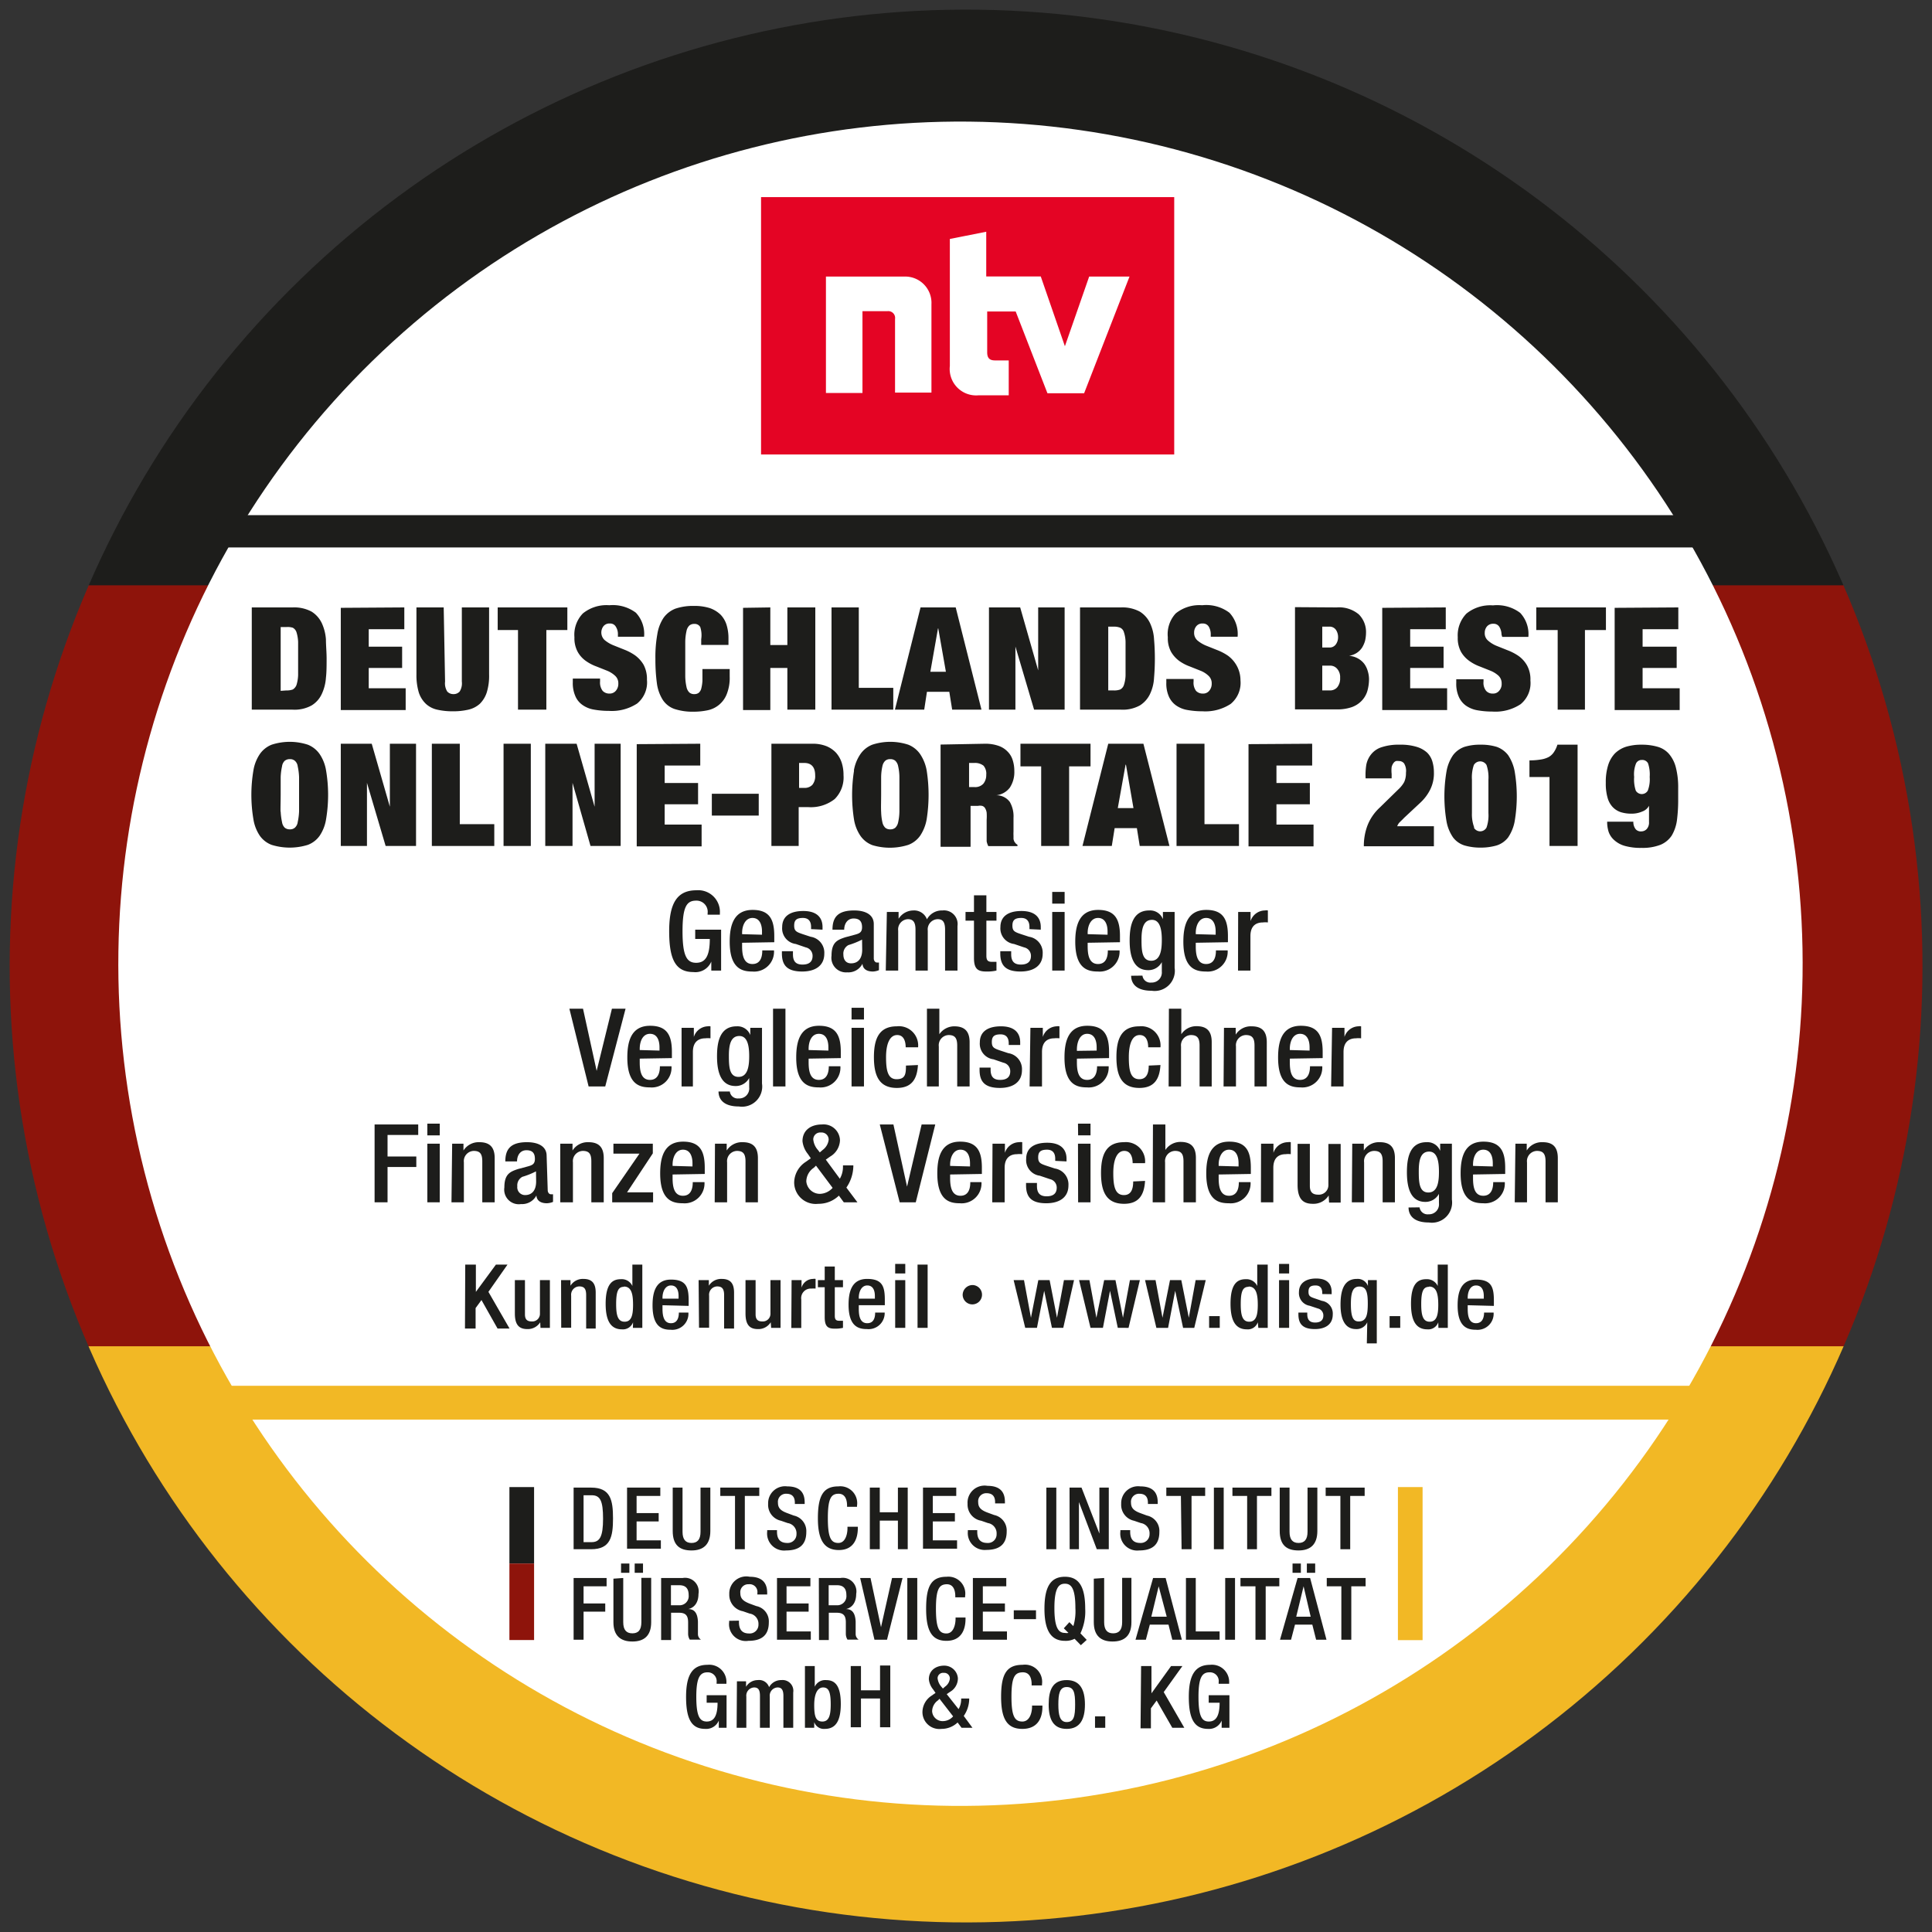 <svg id="Ebene_1" data-name="Ebene 1" xmlns="http://www.w3.org/2000/svg" xmlns:xlink="http://www.w3.org/1999/xlink" viewBox="0 0 141.73 141.73"><rect x="0" y="0" width="141.73" height="141.73" fill="#333333" stroke="none"/><defs><style>.cls-1{fill:none;}.cls-2{clip-path:url(#clip-path);}.cls-3{fill:#8e140b;}.cls-4{fill:#f2b825;}.cls-5{fill:#1d1d1b;}.cls-6{fill:#fff;}.cls-7{clip-path:url(#clip-path-2);}.cls-8{clip-path:url(#clip-path-3);}.cls-9{fill:#e40424;fill-rule:evenodd;}</style><clipPath id="clip-path"><circle class="cls-1" cx="70.87" cy="70.87" r="70.16" transform="translate(-16.72 119.58) rotate(-74.08)"/></clipPath><clipPath id="clip-path-2"><rect class="cls-1" x="37.37" y="108.69" width="66.99" height="13.35"/></clipPath><clipPath id="clip-path-3"><rect class="cls-1" x="37.37" y="108.53" width="66.99" height="15.77"/></clipPath></defs><title>n-tv-BOP-Gesamtsieger-Vergleichsrechner-Finanzen-Versicherungen-2019</title><g class="cls-2"><rect class="cls-3" x="-19.87" y="42.9" width="182.96" height="55.89"/><rect class="cls-4" x="-19.87" y="98.76" width="182.96" height="56.72"/><rect class="cls-5" x="-19.87" y="-13.79" width="182.96" height="56.73"/></g><circle class="cls-6" cx="70.87" cy="70.87" r="61.95" transform="matrix(0.27, -0.96, 0.96, 0.27, -16.71, 119.6)"/><polygon class="cls-5" points="126.17 40.16 15 40.16 16.08 37.79 125.15 37.79 126.17 40.16"/><rect class="cls-4" x="13.3" y="101.66" width="115.23" height="2.48"/><path class="cls-5" d="M21.47,44.56a2.68,2.68,0,0,1,1.39.31,2,2,0,0,1,.74.83,3.42,3.42,0,0,1,.31,1.2c0,.45.05.92.05,1.41s0,1-.05,1.41a3.31,3.31,0,0,1-.31,1.2,1.91,1.91,0,0,1-.74.83,2.58,2.58,0,0,1-1.39.31h-3v-7.5ZM21,50.65a1.28,1.28,0,0,0,.48-.07.66.66,0,0,0,.27-.33,2.8,2.8,0,0,0,.12-.72c0-.31,0-.71,0-1.22s0-.91,0-1.22a2.79,2.79,0,0,0-.12-.71.58.58,0,0,0-.27-.33A1.26,1.26,0,0,0,21,46h-.41v4.68Z"/><path class="cls-5" d="M29.66,44.56v1.6H27.05v1.28H29.5V49H27.05v1.49h2.71v1.6H25v-7.5Z"/><path class="cls-5" d="M32.65,50a1.13,1.13,0,0,0,.16.73.61.61,0,0,0,.46.19.59.59,0,0,0,.45-.19,1.13,1.13,0,0,0,.16-.73V44.56h2v4.92a4.12,4.12,0,0,1-.17,1.31,2.06,2.06,0,0,1-.51.84,1.87,1.87,0,0,1-.84.43,4.86,4.86,0,0,1-1.14.12,5,5,0,0,1-1.15-.12,1.78,1.78,0,0,1-.83-.43,2,2,0,0,1-.52-.84,4.43,4.43,0,0,1-.17-1.31V44.56h2Z"/><path class="cls-5" d="M36.51,46.22V44.56h5.11v1.66H40.08v5.84H38V46.22Z"/><path class="cls-5" d="M45.33,46.55a1,1,0,0,0-.15-.57.47.47,0,0,0-.44-.24.55.55,0,0,0-.48.21.76.76,0,0,0,.09,1,2.4,2.4,0,0,0,.63.38l.8.32a3.81,3.81,0,0,1,.8.42,2.32,2.32,0,0,1,.63.69,2.22,2.22,0,0,1,.25,1.11,2,2,0,0,1-.72,1.74,3.4,3.4,0,0,1-2.07.54,6.16,6.16,0,0,1-1.13-.1,2,2,0,0,1-.83-.35,1.5,1.5,0,0,1-.51-.65,2.35,2.35,0,0,1-.18-1v-.27h2V50a1,1,0,0,0,.19.68.66.66,0,0,0,.49.2.59.59,0,0,0,.49-.22.78.78,0,0,0,.17-.51.74.74,0,0,0-.24-.58,1.92,1.92,0,0,0-.59-.37l-.78-.31a3.23,3.23,0,0,1-.78-.41,2,2,0,0,1-.59-.66,2.09,2.09,0,0,1-.24-1.07A2.24,2.24,0,0,1,42.76,45a2.75,2.75,0,0,1,1.94-.6,2.82,2.82,0,0,1,1.95.55,2.28,2.28,0,0,1,.6,1.76H45.33Z"/><path class="cls-5" d="M51.37,46a.46.46,0,0,0-.43-.23.53.53,0,0,0-.37.12.75.75,0,0,0-.21.41,3.74,3.74,0,0,0-.09.79c0,.33,0,.75,0,1.25s0,.93,0,1.26a3.83,3.83,0,0,0,.09.79.78.78,0,0,0,.21.41.53.53,0,0,0,.37.12.52.52,0,0,0,.31-.09.62.62,0,0,0,.19-.3,3.1,3.1,0,0,0,.09-.57c0-.23,0-.53,0-.88h2v.55a3.23,3.23,0,0,1-.22,1.3,1.92,1.92,0,0,1-1.42,1.18,5,5,0,0,1-1,.1,4.3,4.3,0,0,1-1.41-.2,1.7,1.7,0,0,1-.86-.67,3,3,0,0,1-.43-1.21,12.88,12.88,0,0,1-.11-1.79,9.37,9.37,0,0,1,.14-1.81,3,3,0,0,1,.46-1.21,1.92,1.92,0,0,1,.87-.67,4,4,0,0,1,1.34-.2,3.74,3.74,0,0,1,1.18.16,2.2,2.2,0,0,1,.79.48,1.89,1.89,0,0,1,.44.75,3.31,3.31,0,0,1,.14,1v.47h-2v-.42A1.93,1.93,0,0,0,51.37,46Z"/><path class="cls-5" d="M56.51,44.56v2.76h1.25V44.56h2.05v7.5H57.76V49H56.51v3.09h-2v-7.5Z"/><path class="cls-5" d="M63,44.56v5.9h2.53v1.6H61v-7.5Z"/><path class="cls-5" d="M70.11,44.56,72,52.06H69.85l-.21-1.31H68l-.2,1.31H65.65l1.88-7.5Zm-1.3,1.54-.56,3.18h1.14l-.56-3.18Z"/><path class="cls-5" d="M74.84,44.56l1.32,4.62h0V44.56H78.1v7.5H75.86l-1.37-4.63h0v4.63H72.55v-7.5Z"/><path class="cls-5" d="M82.23,44.56a2.7,2.7,0,0,1,1.39.31,2,2,0,0,1,.74.83,3.21,3.21,0,0,1,.3,1.2q.06.68.06,1.41t-.06,1.41a3.12,3.12,0,0,1-.3,1.2,2,2,0,0,1-.74.83,2.6,2.6,0,0,1-1.39.31h-3v-7.5Zm-.52,6.09a1.23,1.23,0,0,0,.47-.07.57.57,0,0,0,.27-.33,2.43,2.43,0,0,0,.12-.72c0-.31,0-.71,0-1.22s0-.91,0-1.22a2.41,2.41,0,0,0-.12-.71.51.51,0,0,0-.27-.33,1.21,1.21,0,0,0-.47-.08H81.3v4.68Z"/><path class="cls-5" d="M88.82,46.55a1.12,1.12,0,0,0-.14-.57.49.49,0,0,0-.44-.24.56.56,0,0,0-.49.21.72.72,0,0,0-.15.45.73.73,0,0,0,.24.58,2.4,2.4,0,0,0,.63.38l.8.32a3.88,3.88,0,0,1,.81.42,2.29,2.29,0,0,1,.62.69A2.22,2.22,0,0,1,91,49.9a2,2,0,0,1-.72,1.74,3.4,3.4,0,0,1-2.07.54,6.16,6.16,0,0,1-1.13-.1,2,2,0,0,1-.83-.35,1.58,1.58,0,0,1-.51-.65,2.35,2.35,0,0,1-.18-1v-.27h2V50a1,1,0,0,0,.18.68.66.66,0,0,0,.49.2.57.57,0,0,0,.49-.22.78.78,0,0,0,.17-.51.74.74,0,0,0-.24-.58,1.8,1.8,0,0,0-.59-.37l-.78-.31a3.23,3.23,0,0,1-.78-.41,2.22,2.22,0,0,1-.59-.66,2.09,2.09,0,0,1-.24-1.07A2.24,2.24,0,0,1,86.25,45a2.75,2.75,0,0,1,1.94-.6,2.82,2.82,0,0,1,2,.55,2.28,2.28,0,0,1,.6,1.76H88.82Z"/><path class="cls-5" d="M98.06,44.56a2.25,2.25,0,0,1,1.62.51,1.82,1.82,0,0,1,.53,1.36,2.79,2.79,0,0,1-.07.58,2.05,2.05,0,0,1-.22.5,1.37,1.37,0,0,1-.38.38,1.45,1.45,0,0,1-.57.22v0a1.6,1.6,0,0,1,.66.2,1.5,1.5,0,0,1,.46.4,1.72,1.72,0,0,1,.25.53,2,2,0,0,1,.09.59,3.19,3.19,0,0,1-.13.89,1.77,1.77,0,0,1-.42.7,1.86,1.86,0,0,1-.73.46,3.21,3.21,0,0,1-1.09.16H95v-7.5Zm-.55,2.94a.55.55,0,0,0,.48-.22.88.88,0,0,0,.17-.53A.94.94,0,0,0,98,46.2a.56.56,0,0,0-.48-.23H97V47.5Zm.07,3.15a.7.7,0,0,0,.51-.22,1,1,0,0,0,.22-.7.92.92,0,0,0-.22-.67.67.67,0,0,0-.51-.23H97v1.82Z"/><path class="cls-5" d="M106.06,44.56v1.6h-2.61v1.28h2.45V49h-2.45v1.49h2.71v1.6H101.4v-7.5Z"/><path class="cls-5" d="M110.15,46.55A1.12,1.12,0,0,0,110,46a.48.48,0,0,0-.44-.24.58.58,0,0,0-.49.21.72.72,0,0,0-.15.45.7.7,0,0,0,.25.58,2.18,2.18,0,0,0,.62.38l.8.32a3.88,3.88,0,0,1,.81.42,2.17,2.17,0,0,1,.62.69,2.12,2.12,0,0,1,.25,1.11,2,2,0,0,1-.72,1.74,3.36,3.36,0,0,1-2.07.54,6.24,6.24,0,0,1-1.13-.1,2.09,2.09,0,0,1-.83-.35,1.58,1.58,0,0,1-.51-.65,2.35,2.35,0,0,1-.18-1v-.27h2V50a.94.94,0,0,0,.19.68.63.63,0,0,0,.48.2.57.57,0,0,0,.49-.22.73.73,0,0,0,.17-.51.77.77,0,0,0-.23-.58,2,2,0,0,0-.6-.37l-.78-.31a3.16,3.16,0,0,1-.77-.41,2.12,2.12,0,0,1-.6-.66,2.09,2.09,0,0,1-.24-1.07,2.28,2.28,0,0,1,.64-1.74,2.77,2.77,0,0,1,1.94-.6,2.82,2.82,0,0,1,2,.55,2.28,2.28,0,0,1,.6,1.76h-1.92Z"/><path class="cls-5" d="M112.7,46.22V44.56h5.11v1.66h-1.54v5.84h-2V46.22Z"/><path class="cls-5" d="M123.12,44.56v1.6H120.5v1.28H123V49H120.5v1.49h2.72v1.6h-4.77v-7.5Z"/><path class="cls-5" d="M18.59,56.52a3,3,0,0,1,.47-1.2,1.91,1.91,0,0,1,.87-.69,4.29,4.29,0,0,1,2.65,0,1.91,1.91,0,0,1,.87.69,3,3,0,0,1,.47,1.2,10.76,10.76,0,0,1,0,3.58,3,3,0,0,1-.47,1.21,1.87,1.87,0,0,1-.87.67,4.49,4.49,0,0,1-2.65,0,1.87,1.87,0,0,1-.87-.67,3,3,0,0,1-.47-1.21,10.76,10.76,0,0,1,0-3.58Zm2,3a4.53,4.53,0,0,0,.1.79.72.72,0,0,0,.2.41.57.57,0,0,0,.37.12.53.53,0,0,0,.37-.12.66.66,0,0,0,.21-.41,4.53,4.53,0,0,0,.1-.79c0-.33,0-.75,0-1.26s0-.92,0-1.25a4.4,4.4,0,0,0-.1-.79.64.64,0,0,0-.21-.41.53.53,0,0,0-.37-.12.57.57,0,0,0-.37.12.68.68,0,0,0-.2.41,4.4,4.4,0,0,0-.1.79c0,.33,0,.75,0,1.25S20.57,59.24,20.58,59.57Z"/><path class="cls-5" d="M27.27,54.56l1.33,4.62h0V54.56h1.92v7.5H28.29l-1.37-4.63h0v4.63H25v-7.5Z"/><path class="cls-5" d="M33.73,54.56v5.9h2.53v1.6H31.68v-7.5Z"/><path class="cls-5" d="M38.94,54.56v7.5h-2v-7.5Z"/><path class="cls-5" d="M42.3,54.56l1.32,4.62h0V54.56h1.91v7.5H43.32L42,57.43h0v4.63H40v-7.5Z"/><path class="cls-5" d="M51.37,54.56v1.6H48.76v1.28h2.45V59H48.76v1.49h2.71v1.6H46.71v-7.5Z"/><path class="cls-5" d="M55.66,58.23v1.6H52.22v-1.6Z"/><path class="cls-5" d="M59.63,54.56a2.66,2.66,0,0,1,1,.18,2,2,0,0,1,.71.49,2.09,2.09,0,0,1,.41.73,2.94,2.94,0,0,1,.13.91,2.24,2.24,0,0,1-.65,1.75,2.82,2.82,0,0,1-1.93.59h-.71v2.85h-2v-7.5ZM59,57.8a.78.78,0,0,0,.59-.22,1,1,0,0,0,.21-.7c0-.6-.27-.91-.8-.91h-.38V57.8Z"/><path class="cls-5" d="M62.64,56.52a3,3,0,0,1,.48-1.2,1.91,1.91,0,0,1,.87-.69,4.25,4.25,0,0,1,2.64,0,1.91,1.91,0,0,1,.87.69,3.14,3.14,0,0,1,.48,1.2,11.51,11.51,0,0,1,0,3.58,3.13,3.13,0,0,1-.48,1.21,1.87,1.87,0,0,1-.87.67A4.46,4.46,0,0,1,64,62a1.87,1.87,0,0,1-.87-.67,3,3,0,0,1-.48-1.21,11.51,11.51,0,0,1,0-3.58Zm2,3a3.83,3.83,0,0,0,.09.79.78.78,0,0,0,.21.41.53.53,0,0,0,.37.12.55.55,0,0,0,.37-.12.78.78,0,0,0,.21-.41,3.83,3.83,0,0,0,.09-.79c0-.33,0-.75,0-1.26s0-.92,0-1.25a3.74,3.74,0,0,0-.09-.79.75.75,0,0,0-.21-.41.55.55,0,0,0-.37-.12.53.53,0,0,0-.37.12.75.75,0,0,0-.21.41,3.74,3.74,0,0,0-.09.79c0,.33,0,.75,0,1.25S64.62,59.24,64.64,59.57Z"/><path class="cls-5" d="M72.24,54.56a2.93,2.93,0,0,1,1,.15,1.67,1.67,0,0,1,.67.42,1.5,1.5,0,0,1,.38.63,2.58,2.58,0,0,1,.12.8,2.07,2.07,0,0,1-.33,1.22,1.44,1.44,0,0,1-1,.56v0a1.22,1.22,0,0,1,1,.49A2.12,2.12,0,0,1,74.35,60v1a2.81,2.81,0,0,0,0,.3l0,.26a1.89,1.89,0,0,0,.06.18l.09.12a.61.61,0,0,0,.14.11v.1H72.5a1.43,1.43,0,0,1-.12-.35c0-.13,0-.26,0-.39s0-.27,0-.39v-.8a3.89,3.89,0,0,0,0-.53.85.85,0,0,0-.12-.33.37.37,0,0,0-.21-.16.72.72,0,0,0-.31,0h-.54v3H69v-7.5Zm-.75,3.18a.81.81,0,0,0,.65-.25,1,1,0,0,0,.21-.65.9.9,0,0,0-.2-.67,1,1,0,0,0-.67-.2h-.39v1.77Z"/><path class="cls-5" d="M74.86,56.22V54.56H80v1.66H78.43v5.84H76.38V56.22Z"/><path class="cls-5" d="M83.88,54.56l1.91,7.5H83.61l-.21-1.31H81.77l-.21,1.31H79.41l1.89-7.5ZM82.57,56.1,82,59.28h1.15L82.6,56.1Z"/><path class="cls-5" d="M88.36,54.56v5.9h2.53v1.6H86.31v-7.5Z"/><path class="cls-5" d="M96.26,54.56v1.6H93.64v1.28h2.45V59H93.64v1.49h2.72v1.6H91.59v-7.5Z"/><path class="cls-5" d="M100.23,56.11a1.75,1.75,0,0,1,.37-.79,1.59,1.59,0,0,1,.77-.51,3.91,3.91,0,0,1,1.3-.18,4,4,0,0,1,1.26.16,2,2,0,0,1,.77.43,1.53,1.53,0,0,1,.38.65,2.77,2.77,0,0,1,.11.78,2.68,2.68,0,0,1-.27,1.27,3.34,3.34,0,0,1-.7.94L103,60c-.08.09-.18.18-.29.29a.77.77,0,0,0-.21.32h2.69v1.47h-5.14a4.26,4.26,0,0,1,.25-1.48,3.53,3.53,0,0,1,.92-1.36l1.36-1.33a2.15,2.15,0,0,0,.43-.54,1.58,1.58,0,0,0,.13-.68A1.05,1.05,0,0,0,103,56a.47.47,0,0,0-.38-.17.66.66,0,0,0-.21,0,.4.4,0,0,0-.18.14.84.84,0,0,0-.14.3,2.3,2.3,0,0,0,0,.51v.32h-1.91A4.74,4.74,0,0,1,100.23,56.11Z"/><path class="cls-5" d="M106.12,56.56a3,3,0,0,1,.48-1.17,1.79,1.79,0,0,1,.83-.6,3.78,3.78,0,0,1,1.18-.16,3.85,3.85,0,0,1,1.19.16,1.84,1.84,0,0,1,.83.6,3.17,3.17,0,0,1,.48,1.17,10.89,10.89,0,0,1,0,3.72,3.12,3.12,0,0,1-.48,1.16,1.73,1.73,0,0,1-.83.58,4.18,4.18,0,0,1-1.19.16,4.11,4.11,0,0,1-1.18-.16,1.68,1.68,0,0,1-.83-.58,3,3,0,0,1-.48-1.16,10.89,10.89,0,0,1,0-3.72Zm2,4.15a.53.53,0,0,0,.93,0,2.73,2.73,0,0,0,.14-1.06V57.19a2.79,2.79,0,0,0-.14-1.07.54.54,0,0,0-.93,0,2.79,2.79,0,0,0-.14,1.07v2.46A2.73,2.73,0,0,0,108.15,60.71Z"/><path class="cls-5" d="M113.67,57H112.2V55.78a4.7,4.7,0,0,0,.81-.06,1.86,1.86,0,0,0,.59-.18,1.12,1.12,0,0,0,.39-.36,2,2,0,0,0,.26-.55h1.48v7.43h-2.06Z"/><path class="cls-5" d="M120,60.84a.5.5,0,0,0,.41.15.54.54,0,0,0,.39-.17.7.7,0,0,0,.17-.52V59.11h0a.9.9,0,0,1-.49.42,1.94,1.94,0,0,1-.82.16,2.58,2.58,0,0,1-.76-.11,1.45,1.45,0,0,1-.59-.37,1.63,1.63,0,0,1-.38-.69,3.74,3.74,0,0,1-.13-1.09,4.12,4.12,0,0,1,.17-1.29,2.19,2.19,0,0,1,.5-.87,2.07,2.07,0,0,1,.82-.49,3.84,3.84,0,0,1,1.12-.15,4.18,4.18,0,0,1,1.18.15,1.74,1.74,0,0,1,.84.52,2.45,2.45,0,0,1,.51,1,5.85,5.85,0,0,1,.17,1.52v.82a11.67,11.67,0,0,1-.09,1.53,3,3,0,0,1-.38,1.12,1.83,1.83,0,0,1-.82.68,3.61,3.61,0,0,1-1.4.23,4.23,4.23,0,0,1-1.24-.15,1.91,1.91,0,0,1-.75-.41A1.43,1.43,0,0,1,118,61a2.46,2.46,0,0,1-.1-.72h1.92A.85.85,0,0,0,120,60.84ZM120,58a.51.51,0,0,0,.88,0,2.31,2.31,0,0,0,.14-1,2.57,2.57,0,0,0-.12-1,.47.47,0,0,0-.45-.25.46.46,0,0,0-.43.25,2.13,2.13,0,0,0-.14,1A2.59,2.59,0,0,0,120,58Z"/><path class="cls-5" d="M34.13,92.77h.78v2h0l1.47-2h.85l-1.4,2,1.55,2.69h-.88l-1.18-2.09-.43.59v1.5h-.78Z"/><path class="cls-5" d="M39.63,97h0a1.07,1.07,0,0,1-.94.5c-.55,0-.92-.24-.92-1.14V93.91h.74v2.51c0,.39.18.52.5.52a.56.56,0,0,0,.6-.58V93.91h.73v3.5h-.69Z"/><path class="cls-5" d="M41.16,93.91h.69v.41h0a1.06,1.06,0,0,1,.94-.5c.56,0,.91.24.91,1v2.64H43V95c0-.45-.14-.63-.51-.63a.61.61,0,0,0-.59.68v2.35h-.73Z"/><path class="cls-5" d="M46.44,97h0a.79.79,0,0,1-.81.52c-.86,0-1.2-.68-1.2-1.88,0-1.56.57-1.8,1.13-1.8a.85.85,0,0,1,.83.5h0V92.77h.73v4.64h-.69Zm-.67-2.6c-.42,0-.57.33-.57,1.27,0,.79.11,1.29.62,1.29s.62-.49.62-1.24S46.34,94.38,45.77,94.38Z"/><path class="cls-5" d="M48.6,95.75V96c0,.47.07,1.07.62,1.07s.58-.57.58-.78h.7a1.18,1.18,0,0,1-1.29,1.26c-.6,0-1.34-.17-1.34-1.79,0-.91.2-1.89,1.35-1.89s1.3.59,1.3,1.56v.37Zm1.18-.48v-.19c0-.44-.15-.78-.56-.78s-.62.44-.62.9v.07Z"/><path class="cls-5" d="M51.25,93.91H52v.41h0a1.06,1.06,0,0,1,.94-.5c.56,0,.91.24.91,1v2.64h-.73V95c0-.45-.15-.63-.51-.63a.61.61,0,0,0-.59.68v2.35h-.74Z"/><path class="cls-5" d="M56.54,97h0a1.06,1.06,0,0,1-.94.5c-.54,0-.91-.24-.91-1.14V93.91h.74v2.51c0,.39.18.52.49.52a.56.56,0,0,0,.6-.58V93.91h.74v3.5h-.69Z"/><path class="cls-5" d="M58.07,93.91h.73v.55h0a.89.89,0,0,1,.85-.64.45.45,0,0,1,.18,0v.71a1.82,1.82,0,0,0-.31,0,.7.7,0,0,0-.74.8v2.09h-.73Z"/><path class="cls-5" d="M60,93.91h.5v-1h.74v1h.6v.52h-.6v2.09c0,.27.08.37.33.37l.27,0v.52a2.49,2.49,0,0,1-.59.06c-.5,0-.75-.13-.75-.85V94.43H60Z"/><path class="cls-5" d="M63,95.75V96c0,.47.06,1.07.62,1.07s.58-.57.58-.78h.7A1.18,1.18,0,0,1,63.6,97.5c-.6,0-1.35-.17-1.35-1.79,0-.91.21-1.89,1.36-1.89s1.3.59,1.3,1.56v.37Zm1.18-.48v-.19c0-.44-.15-.78-.56-.78s-.62.44-.62.9v.07Z"/><path class="cls-5" d="M65.67,92.72h.74v.7h-.74Zm0,1.19h.74v3.5h-.74Z"/><path class="cls-5" d="M67.31,92.77h.74v4.64h-.74Z"/><path class="cls-5" d="M71.37,94.27a.71.71,0,1,1-.75.71A.73.73,0,0,1,71.37,94.27Z"/><path class="cls-5" d="M74.36,93.91h.76l.51,2.76h0l.54-2.76H77l.54,2.76h0l.51-2.76h.74L78,97.41h-.83l-.57-2.72h0l-.53,2.72h-.86Z"/><path class="cls-5" d="M79.16,93.91h.76l.51,2.76h0L81,93.91h.83l.55,2.76h0l.51-2.76h.73l-.83,3.5H82l-.57-2.72h0l-.52,2.72H80Z"/><path class="cls-5" d="M84,93.91h.77l.51,2.76h0l.55-2.76h.83l.55,2.76h0l.5-2.76h.74l-.84,3.5h-.82l-.58-2.72h0l-.52,2.72h-.86Z"/><path class="cls-5" d="M88.7,96.55h.78v.86H88.7Z"/><path class="cls-5" d="M92.27,97h0a.77.77,0,0,1-.8.52c-.86,0-1.2-.68-1.2-1.88,0-1.56.57-1.8,1.13-1.8a.87.87,0,0,1,.83.5h0V92.77H93v4.64h-.69Zm-.67-2.6c-.43,0-.58.33-.58,1.27,0,.79.11,1.29.62,1.29s.63-.49.63-1.24S92.16,94.38,91.6,94.38Z"/><path class="cls-5" d="M93.83,92.72h.74v.7h-.74Zm0,1.19h.74v3.5h-.74Z"/><path class="cls-5" d="M97,94.93v-.09c0-.28-.11-.54-.49-.54s-.52.13-.52.46.13.38.52.51l.47.16a.94.94,0,0,1,.79,1c0,.75-.57,1.07-1.31,1.07-.93,0-1.21-.41-1.21-1.09v-.12h.65v.11c0,.4.16.62.58.62s.6-.2.6-.51a.52.52,0,0,0-.4-.52l-.6-.2a.94.94,0,0,1-.79-1c0-.65.5-1,1.26-1,.93,0,1.14.52,1.14,1v.15Z"/><path class="cls-5" d="M100.3,97h0a.85.85,0,0,1-.83.5c-.58,0-1.13-.38-1.13-1.79,0-1.21.34-1.89,1.2-1.89a.79.79,0,0,1,.81.52h0v-.43H101v4.64h-.73Zm-.58-2.62c-.51,0-.62.5-.62,1.29,0,1,.19,1.27.57,1.27.57,0,.67-.48.67-1.32S100.22,94.38,99.72,94.38Z"/><path class="cls-5" d="M101.94,96.55h.78v.86h-.78Z"/><path class="cls-5" d="M105.51,97h0a.77.77,0,0,1-.8.52c-.86,0-1.2-.68-1.2-1.88,0-1.56.57-1.8,1.13-1.8a.87.87,0,0,1,.83.5h0V92.77h.74v4.64h-.69Zm-.67-2.6c-.43,0-.58.33-.58,1.27,0,.79.11,1.29.62,1.29s.63-.49.63-1.24S105.4,94.38,104.84,94.38Z"/><path class="cls-5" d="M107.67,95.75V96c0,.47.06,1.07.61,1.07s.59-.57.59-.78h.7a1.18,1.18,0,0,1-1.29,1.26c-.6,0-1.35-.17-1.35-1.79,0-.91.21-1.89,1.36-1.89s1.3.59,1.3,1.56v.37Zm1.18-.48v-.19c0-.44-.15-.78-.57-.78s-.61.44-.61.9v.07Z"/><path class="cls-5" d="M52.18,70.54h0a1.26,1.26,0,0,1-1.31.77c-1.31,0-1.78-.92-1.78-3s.6-3,2-3A1.59,1.59,0,0,1,52.81,67v.1h-.9V67a.82.82,0,0,0-.84-.93c-.69,0-1,.43-1,2.25s.32,2.31,1,2.31,1-.5,1-1.75H51V68.2H52.9v3h-.72Z"/><path class="cls-5" d="M54.44,69.16v.25c0,.58.08,1.31.76,1.31s.72-.7.72-1h.86a1.46,1.46,0,0,1-1.59,1.55c-.74,0-1.66-.2-1.66-2.19,0-1.13.26-2.33,1.68-2.33,1.26,0,1.59.72,1.59,1.92v.45Zm1.46-.59v-.23c0-.54-.19-1-.7-1s-.76.54-.76,1.1v.09Z"/><path class="cls-5" d="M59.5,68.16V68c0-.34-.13-.66-.6-.66s-.64.16-.64.56.16.47.63.63l.58.19a1.18,1.18,0,0,1,1,1.24c0,.92-.71,1.31-1.62,1.31-1.15,0-1.49-.5-1.49-1.33v-.16h.81V70c0,.49.18.76.7.76s.74-.24.74-.63a.63.63,0,0,0-.5-.63l-.73-.25a1.15,1.15,0,0,1-1-1.24c0-.81.61-1.18,1.55-1.18,1.15,0,1.41.64,1.41,1.17v.2Z"/><path class="cls-5" d="M64.1,70.31c0,.16.1.3.23.3l.15,0v.56a1.3,1.3,0,0,1-.44.1c-.41,0-.74-.15-.77-.57h0a1.16,1.16,0,0,1-1.12.63A1.07,1.07,0,0,1,61,70.11c0-1,.44-1.16,1-1.35l.71-.19c.33-.09.53-.17.53-.55s-.15-.64-.62-.64-.69.41-.69.82h-.86c0-.91.39-1.41,1.59-1.41.8,0,1.44.29,1.44,1Zm-.86-1.38a5.9,5.9,0,0,1-1,.4.71.71,0,0,0-.37.7c0,.36.18.64.56.64.55,0,.82-.39.82-1Z"/><path class="cls-5" d="M65.06,66.9h.86v.5h0A1.29,1.29,0,0,1,67,66.79a1,1,0,0,1,1,.65,1.24,1.24,0,0,1,1.14-.65,1,1,0,0,1,1.1,1.14V71.2h-.91v-3c0-.56-.17-.77-.54-.77a.75.75,0,0,0-.73.84V71.2h-.9v-3c0-.56-.18-.77-.56-.77a.75.75,0,0,0-.71.84V71.2h-.91Z"/><path class="cls-5" d="M70.83,66.9h.62V65.68h.91V66.9h.74v.64h-.74v2.57c0,.33.1.45.41.45l.33,0v.64a3.06,3.06,0,0,1-.73.07c-.62,0-.92-.16-.92-1V67.54h-.62Z"/><path class="cls-5" d="M75.52,68.16V68c0-.34-.13-.66-.6-.66s-.65.16-.65.56.16.47.64.63l.58.19a1.18,1.18,0,0,1,1,1.24c0,.92-.71,1.31-1.63,1.31-1.14,0-1.48-.5-1.48-1.33v-.16h.8V70c0,.49.19.76.71.76s.74-.24.74-.63a.63.63,0,0,0-.5-.63l-.74-.25a1.15,1.15,0,0,1-1-1.24c0-.81.61-1.18,1.54-1.18,1.16,0,1.42.64,1.42,1.17v.2Z"/><path class="cls-5" d="M77.19,65.43h.91v.86h-.91Zm0,1.47h.91v4.3h-.91Z"/><path class="cls-5" d="M79.79,69.16v.25c0,.58.08,1.31.76,1.31s.72-.7.72-1h.86a1.46,1.46,0,0,1-1.59,1.55c-.74,0-1.66-.2-1.66-2.19,0-1.13.26-2.33,1.68-2.33,1.26,0,1.6.72,1.6,1.92v.45Zm1.46-.59v-.23c0-.54-.19-1-.7-1s-.76.54-.76,1.1v.09Z"/><path class="cls-5" d="M83.81,71.57a.58.58,0,0,0,.65.51.74.74,0,0,0,.77-.81v-.69h0a1.11,1.11,0,0,1-1,.59c-1.06,0-1.36-1-1.36-2.17,0-.94.15-2.21,1.44-2.21a1,1,0,0,1,1,.64h0V66.9h.86V71a1.48,1.48,0,0,1-1.69,1.68c-1.35,0-1.5-.75-1.5-1.1Zm.64-1.09c.7,0,.78-.85.78-1.52s-.09-1.48-.72-1.48-.77.64-.77,1.44S83.77,70.48,84.45,70.48Z"/><path class="cls-5" d="M87.72,69.16v.25c0,.58.08,1.31.76,1.31s.72-.7.72-1h.86a1.46,1.46,0,0,1-1.59,1.55c-.74,0-1.66-.2-1.66-2.19,0-1.13.26-2.33,1.68-2.33,1.26,0,1.59.72,1.59,1.92v.45Zm1.46-.59v-.23c0-.54-.19-1-.7-1s-.76.54-.76,1.1v.09Z"/><path class="cls-5" d="M90.83,66.9h.91v.67h0a1.12,1.12,0,0,1,1.06-.78.58.58,0,0,1,.21,0v.88a1.42,1.42,0,0,0-.37,0c-.42,0-.91.18-.91,1V71.2h-.91Z"/><path class="cls-5" d="M41.77,74h1l1,4.56h0L44.89,74h1L44.4,79.7H43.18Z"/><path class="cls-5" d="M46.93,77.66v.25c0,.58.07,1.31.75,1.31s.73-.7.73-1h.85a1.45,1.45,0,0,1-1.58,1.55c-.74,0-1.66-.2-1.66-2.19,0-1.13.25-2.33,1.67-2.33,1.26,0,1.6.72,1.6,1.92v.45Zm1.45-.59v-.23c0-.54-.18-1-.7-1s-.75.54-.75,1.1v.09Z"/><path class="cls-5" d="M50,75.4h.9v.67h0a1.11,1.11,0,0,1,1-.78.65.65,0,0,1,.22,0v.88a1.59,1.59,0,0,0-.38,0c-.41,0-.91.18-.91,1V79.7H50Z"/><path class="cls-5" d="M53.54,80.07a.58.58,0,0,0,.65.51.73.73,0,0,0,.77-.81v-.69h0a1.11,1.11,0,0,1-1,.59c-1.06,0-1.36-1-1.36-2.17,0-.94.15-2.21,1.44-2.21a1,1,0,0,1,1,.64h0V75.4h.86v4.09a1.48,1.48,0,0,1-1.69,1.68c-1.35,0-1.5-.75-1.5-1.1ZM54.18,79c.7,0,.78-.85.78-1.52S54.87,76,54.24,76s-.77.64-.77,1.44S53.5,79,54.18,79Z"/><path class="cls-5" d="M56.71,74h.91V79.7h-.91Z"/><path class="cls-5" d="M59.32,77.66v.25c0,.58.07,1.31.75,1.31s.73-.7.73-1h.85a1.45,1.45,0,0,1-1.58,1.55c-.74,0-1.66-.2-1.66-2.19,0-1.13.25-2.33,1.67-2.33,1.26,0,1.6.72,1.6,1.92v.45Zm1.45-.59v-.23c0-.54-.18-1-.7-1s-.75.54-.75,1.1v.09Z"/><path class="cls-5" d="M62.47,73.93h.91v.86h-.91Zm0,1.47h.91v4.3h-.91Z"/><path class="cls-5" d="M67.34,78.13c-.06,1-.43,1.68-1.55,1.68-1.31,0-1.68-.92-1.68-2.26s.37-2.26,1.68-2.26a1.41,1.41,0,0,1,1.56,1.54h-.91c0-.4-.12-.92-.65-.9S65,76.6,65,77.55s.12,1.62.77,1.62.69-.39.69-1Z"/><path class="cls-5" d="M68,74h.91v1.87l0,0A1.33,1.33,0,0,1,70,75.29c.69,0,1.13.29,1.13,1.17V79.7h-.91v-3c0-.56-.18-.77-.63-.77a.75.75,0,0,0-.72.84V79.7H68Z"/><path class="cls-5" d="M74,76.66v-.12c0-.34-.13-.66-.6-.66s-.64.16-.64.56.16.47.63.63l.58.19a1.18,1.18,0,0,1,1,1.24c0,.92-.71,1.31-1.62,1.31-1.15,0-1.49-.5-1.49-1.33v-.16h.81v.14c0,.49.18.76.7.76s.74-.24.74-.63a.63.63,0,0,0-.5-.63l-.73-.25a1.15,1.15,0,0,1-1-1.24c0-.81.61-1.18,1.55-1.18,1.15,0,1.41.64,1.41,1.17v.2Z"/><path class="cls-5" d="M75.59,75.4h.91v.67h0a1.11,1.11,0,0,1,1-.78.65.65,0,0,1,.22,0v.88a1.59,1.59,0,0,0-.38,0c-.41,0-.9.18-.9,1V79.7h-.91Z"/><path class="cls-5" d="M79,77.66v.25c0,.58.07,1.31.75,1.31s.73-.7.73-1h.85a1.46,1.46,0,0,1-1.59,1.55c-.74,0-1.65-.2-1.65-2.19,0-1.13.25-2.33,1.67-2.33,1.26,0,1.6.72,1.6,1.92v.45Zm1.45-.59v-.23c0-.54-.18-1-.7-1S79,76.42,79,77v.09Z"/><path class="cls-5" d="M85.13,78.13c-.06,1-.43,1.68-1.55,1.68-1.31,0-1.68-.92-1.68-2.26s.37-2.26,1.68-2.26a1.41,1.41,0,0,1,1.55,1.54h-.9c0-.4-.12-.92-.65-.9s-.77.67-.77,1.62.11,1.62.77,1.62c.5,0,.69-.39.69-1Z"/><path class="cls-5" d="M85.75,74h.91v1.87l0,0a1.31,1.31,0,0,1,1.11-.59c.69,0,1.12.29,1.12,1.17V79.7H88v-3c0-.56-.18-.77-.64-.77a.75.75,0,0,0-.72.84V79.7h-.91Z"/><path class="cls-5" d="M89.79,75.4h.86v.5h0a1.3,1.3,0,0,1,1.16-.61c.69,0,1.12.29,1.12,1.17V79.7h-.9v-3c0-.56-.18-.77-.64-.77a.75.75,0,0,0-.72.84V79.7h-.91Z"/><path class="cls-5" d="M94.62,77.66v.25c0,.58.07,1.31.75,1.31s.73-.7.73-1H97a1.46,1.46,0,0,1-1.59,1.55c-.74,0-1.65-.2-1.65-2.19,0-1.13.25-2.33,1.67-2.33,1.26,0,1.6.72,1.6,1.92v.45Zm1.45-.59v-.23c0-.54-.19-1-.7-1s-.75.54-.75,1.1v.09Z"/><path class="cls-5" d="M97.72,75.4h.91v.67h0a1.11,1.11,0,0,1,1-.78.65.65,0,0,1,.22,0v.88a1.59,1.59,0,0,0-.38,0c-.41,0-.91.18-.91,1V79.7h-.91Z"/><path class="cls-5" d="M27.48,82.49h3.2v.77H28.43v1.58h2.11v.77H28.43V88.2h-.95Z"/><path class="cls-5" d="M31.35,82.43h.91v.86h-.91Zm0,1.47h.91v4.3h-.91Z"/><path class="cls-5" d="M33.17,83.9H34v.5h0a1.32,1.32,0,0,1,1.16-.61c.69,0,1.13.29,1.13,1.17V88.2h-.91v-3c0-.56-.17-.77-.63-.77a.75.75,0,0,0-.72.84V88.2h-.91Z"/><path class="cls-5" d="M40.18,87.31c0,.16.1.3.23.3l.16,0v.56a1.3,1.3,0,0,1-.45.1c-.4,0-.74-.15-.77-.57h0a1.19,1.19,0,0,1-1.13.63A1.07,1.07,0,0,1,37,87.11c0-1,.44-1.16,1-1.35l.71-.19c.33-.09.53-.17.53-.55s-.14-.64-.62-.64-.69.41-.69.82h-.86c0-.91.4-1.41,1.59-1.41.8,0,1.44.29,1.44,1Zm-.86-1.38a5.59,5.59,0,0,1-1,.4.71.71,0,0,0-.37.7.57.57,0,0,0,.57.64c.54,0,.81-.39.81-1Z"/><path class="cls-5" d="M41.1,83.9H42v.5h0a1.32,1.32,0,0,1,1.16-.61c.69,0,1.13.29,1.13,1.17V88.2h-.91v-3c0-.56-.17-.77-.63-.77a.75.75,0,0,0-.72.84V88.2H41.1Z"/><path class="cls-5" d="M44.91,87.53l2-2.9H45V83.9h2.89v.71L46,87.47h1.91v.73h-3Z"/><path class="cls-5" d="M49.34,86.16v.25c0,.58.08,1.31.76,1.31s.72-.7.72-1h.86a1.46,1.46,0,0,1-1.59,1.55c-.74,0-1.66-.2-1.66-2.19,0-1.13.26-2.33,1.68-2.33,1.26,0,1.59.72,1.59,1.92v.45Zm1.46-.59v-.23c0-.54-.19-1-.7-1s-.76.54-.76,1.1v.09Z"/><path class="cls-5" d="M52.45,83.9h.86v.5h0a1.32,1.32,0,0,1,1.16-.61c.69,0,1.13.29,1.13,1.17V88.2h-.91v-3c0-.56-.18-.77-.63-.77a.75.75,0,0,0-.72.84V88.2h-.91Z"/><path class="cls-5" d="M61.61,86.47a1.73,1.73,0,0,0,.23-.87v-.11h.76v.07a2.86,2.86,0,0,1-.51,1.56l.81,1.08h-1l-.36-.49a2.13,2.13,0,0,1-1.51.6,1.58,1.58,0,0,1-1.77-1.57,1.84,1.84,0,0,1,.84-1.5l.38-.27-.22-.32a1.81,1.81,0,0,1-.39-.93c0-.82.63-1.23,1.43-1.23a1.2,1.2,0,0,1,1.32,1.16,1.44,1.44,0,0,1-.73,1.2l-.31.22Zm-1.9-.81a1.23,1.23,0,0,0-.56,1,1,1,0,0,0,1,.92,1.29,1.29,0,0,0,.93-.44l-1.22-1.63Zm.64-1.3a1.09,1.09,0,0,0,.44-.74.52.52,0,0,0-.57-.54.51.51,0,0,0-.56.5,1.36,1.36,0,0,0,.35.79l.13.17Z"/><path class="cls-5" d="M64.54,82.49h1l1,4.56h0l1.07-4.56h1L67.18,88.2H66Z"/><path class="cls-5" d="M69.7,86.16v.25c0,.58.08,1.31.76,1.31s.72-.7.72-1H72a1.46,1.46,0,0,1-1.59,1.55c-.74,0-1.65-.2-1.65-2.19,0-1.13.25-2.33,1.67-2.33,1.26,0,1.6.72,1.6,1.92v.45Zm1.46-.59v-.23c0-.54-.19-1-.7-1s-.76.54-.76,1.1v.09Z"/><path class="cls-5" d="M72.81,83.9h.91v.67h0a1.11,1.11,0,0,1,1.05-.78.65.65,0,0,1,.22,0v.88a1.59,1.59,0,0,0-.38,0c-.41,0-.91.18-.91,1V88.2h-.91Z"/><path class="cls-5" d="M77.41,85.16V85c0-.34-.13-.66-.6-.66s-.65.16-.65.56.16.47.64.63l.58.19a1.18,1.18,0,0,1,1,1.24c0,.92-.71,1.31-1.63,1.31-1.14,0-1.48-.5-1.48-1.33v-.16h.8V87c0,.49.19.76.71.76s.74-.24.74-.63a.63.63,0,0,0-.5-.63l-.74-.25a1.15,1.15,0,0,1-1-1.24c0-.81.61-1.18,1.54-1.18,1.15,0,1.42.64,1.42,1.17v.2Z"/><path class="cls-5" d="M79.08,82.43H80v.86h-.91Zm0,1.47H80v4.3h-.91Z"/><path class="cls-5" d="M84,86.63c-.06,1-.43,1.68-1.54,1.68-1.32,0-1.69-.92-1.69-2.26s.37-2.26,1.69-2.26A1.41,1.41,0,0,1,84,85.33h-.91c0-.4-.12-.92-.64-.9s-.78.67-.78,1.62.12,1.62.78,1.62c.5,0,.68-.39.68-1Z"/><path class="cls-5" d="M84.58,82.49h.91v1.87l0,0a1.33,1.33,0,0,1,1.11-.59c.69,0,1.13.29,1.13,1.17V88.2h-.91v-3c0-.56-.17-.77-.63-.77a.75.75,0,0,0-.72.84V88.2h-.91Z"/><path class="cls-5" d="M89.4,86.16v.25c0,.58.08,1.31.76,1.31s.72-.7.72-1h.86a1.46,1.46,0,0,1-1.59,1.55c-.74,0-1.66-.2-1.66-2.19,0-1.13.26-2.33,1.68-2.33,1.26,0,1.59.72,1.59,1.92v.45Zm1.46-.59v-.23c0-.54-.19-1-.7-1s-.76.54-.76,1.1v.09Z"/><path class="cls-5" d="M92.51,83.9h.91v.67h0a1.12,1.12,0,0,1,1.06-.78.58.58,0,0,1,.21,0v.88a1.42,1.42,0,0,0-.37,0c-.42,0-.91.18-.91,1V88.2h-.91Z"/><path class="cls-5" d="M97.47,87.7h0a1.31,1.31,0,0,1-1.16.61c-.67,0-1.12-.29-1.12-1.4v-3h.9V87c0,.48.23.64.62.64a.7.7,0,0,0,.74-.72v-3h.9v4.3h-.85Z"/><path class="cls-5" d="M99.2,83.9h.85v.5h0a1.3,1.3,0,0,1,1.16-.61c.69,0,1.12.29,1.12,1.17V88.2h-.9v-3c0-.56-.18-.77-.63-.77a.75.75,0,0,0-.73.84V88.2h-.9Z"/><path class="cls-5" d="M104.14,88.57a.59.59,0,0,0,.66.51.73.73,0,0,0,.76-.81v-.69h0a1.12,1.12,0,0,1-1,.59c-1.06,0-1.35-1-1.35-2.17,0-.94.15-2.21,1.44-2.21a1,1,0,0,1,1,.64h0V83.9h.86V88a1.48,1.48,0,0,1-1.69,1.68c-1.34,0-1.49-.75-1.49-1.1Zm.64-1.09c.71,0,.78-.85.78-1.52s-.09-1.48-.72-1.48-.76.64-.76,1.44S104.11,87.48,104.78,87.48Z"/><path class="cls-5" d="M108.06,86.16v.25c0,.58.07,1.31.75,1.31s.73-.7.73-1h.85a1.45,1.45,0,0,1-1.58,1.55c-.74,0-1.66-.2-1.66-2.19,0-1.13.25-2.33,1.67-2.33,1.26,0,1.6.72,1.6,1.92v.45Zm1.45-.59v-.23c0-.54-.18-1-.7-1s-.75.54-.75,1.1v.09Z"/><path class="cls-5" d="M111.17,83.9H112v.5h0a1.3,1.3,0,0,1,1.16-.61c.69,0,1.12.29,1.12,1.17V88.2h-.9v-3c0-.56-.18-.77-.63-.77a.75.75,0,0,0-.73.84V88.2h-.9Z"/><path class="cls-5" d="M52.73,126.22h0a1,1,0,0,1-1,.61c-1,0-1.4-.73-1.4-2.35s.47-2.35,1.57-2.35a1.26,1.26,0,0,1,1.39,1.31v.08h-.72v-.11a.65.65,0,0,0-.66-.73c-.54,0-.83.34-.83,1.79s.26,1.82.77,1.82.79-.39.79-1.38h-.8v-.55H53.3v2.39h-.57Z"/><path class="cls-5" d="M54.06,123.34h.67v.4h0a1,1,0,0,1,.86-.49.77.77,0,0,1,.83.52,1,1,0,0,1,.9-.52.79.79,0,0,1,.87.91v2.59h-.72v-2.34c0-.45-.14-.62-.43-.62a.6.6,0,0,0-.57.67v2.29h-.72v-2.34c0-.45-.13-.62-.43-.62a.6.6,0,0,0-.57.67v2.29h-.71Z"/><path class="cls-5" d="M59.05,122.22h.72v1.52h0a.83.83,0,0,1,.81-.49c.55,0,1.1.23,1.1,1.75,0,1.17-.33,1.83-1.17,1.83a.75.75,0,0,1-.78-.5h0v.42h-.68Zm1.28,4.07c.5,0,.61-.49.61-1.26,0-.92-.15-1.24-.56-1.24s-.65.47-.65,1.29S59.84,126.29,60.33,126.29Z"/><path class="cls-5" d="M62.41,122.22h.75V124h1.4v-1.82h.75v4.53h-.75v-2.11h-1.4v2.11h-.75Z"/><path class="cls-5" d="M70.32,125.38a1.42,1.42,0,0,0,.19-.69v-.09h.59v.06a2.23,2.23,0,0,1-.4,1.22l.64.87h-.8l-.29-.39a1.71,1.71,0,0,1-1.19.47,1.24,1.24,0,0,1-1.39-1.24,1.45,1.45,0,0,1,.66-1.19l.3-.21-.18-.26a1.39,1.39,0,0,1-.31-.74c0-.64.5-1,1.13-1a1,1,0,0,1,1,.92,1.14,1.14,0,0,1-.57,1l-.25.17Zm-1.5-.65a1,1,0,0,0-.44.81.77.77,0,0,0,.81.72,1,1,0,0,0,.73-.35l-1-1.29Zm.51-1a.83.83,0,0,0,.35-.58.41.41,0,0,0-.45-.43.4.4,0,0,0-.45.39,1.13,1.13,0,0,0,.28.63l.11.13Z"/><path class="cls-5" d="M76.47,125.12v.1c0,.82-.35,1.61-1.47,1.61s-1.56-.73-1.56-2.35.37-2.35,1.57-2.35a1.26,1.26,0,0,1,1.43,1.42v.09h-.76v-.08c0-.42-.13-.9-.68-.88s-.8.33-.8,1.79.25,1.82.8,1.82.71-.67.71-1.09v-.08Z"/><path class="cls-5" d="M78.25,123.25c1,0,1.34.73,1.34,1.79s-.34,1.79-1.34,1.79-1.32-.73-1.32-1.79S77.22,123.25,78.25,123.25Zm0,3.08c.53,0,.62-.42.62-1.29s-.09-1.28-.62-1.28-.61.53-.61,1.28S77.74,126.33,78.25,126.33Z"/><path class="cls-5" d="M80.33,125.91h.75v.84h-.75Z"/><path class="cls-5" d="M83.71,122.22h.76v2h0l1.44-2h.83l-1.37,1.91,1.51,2.62H86l-1.15-2-.42.57v1.47h-.76Z"/><path class="cls-5" d="M89.62,126.22h0a1,1,0,0,1-1,.61c-1,0-1.41-.73-1.41-2.35s.48-2.35,1.57-2.35a1.26,1.26,0,0,1,1.39,1.31v.08H89.4v-.11a.64.64,0,0,0-.66-.73c-.54,0-.82.34-.82,1.79s.25,1.82.76,1.82.79-.39.79-1.38h-.8v-.55h1.52v2.39h-.57Z"/><g class="cls-7"><g class="cls-8"><path class="cls-5" d="M42.08,109.13h1.29c1.42,0,1.6.92,1.6,2.26s-.18,2.26-1.6,2.26H42.08Zm.73,4h.59c.6,0,.84-.4.84-1.72s-.21-1.72-.84-1.72h-.59Z"/><path class="cls-5" d="M46,109.13h2.44v.61H46.7V111h1.62v.61H46.7V113h1.78v.61H46Z"/><path class="cls-5" d="M50.07,109.13v3.24c0,.57.23.82.66.82s.66-.25.66-.82v-3.24h.72v3.18c0,1-.52,1.43-1.38,1.43s-1.38-.38-1.38-1.43v-3.18Z"/><path class="cls-5" d="M53.92,109.74H52.84v-.61H55.7v.61H54.64v3.91h-.72Z"/><path class="cls-5" d="M57,112.25v.12c0,.55.25.82.75.82a.64.64,0,0,0,.68-.65.76.76,0,0,0-.65-.81l-.49-.17a1.19,1.19,0,0,1-.94-1.24,1.24,1.24,0,0,1,1.4-1.28c1.16,0,1.28.72,1.28,1.19v.1h-.72v-.09c0-.41-.18-.66-.63-.66a.59.59,0,0,0-.61.66c0,.38.19.58.68.76l.48.18a1.16,1.16,0,0,1,.92,1.2c0,1-.58,1.36-1.49,1.36a1.25,1.25,0,0,1-1.38-1.38v-.11Z"/><path class="cls-5" d="M62.93,112v.09c0,.82-.33,1.62-1.39,1.62S60,113,60,111.39s.36-2.35,1.5-2.35a1.24,1.24,0,0,1,1.37,1.42v.08h-.73v-.08c0-.41-.12-.89-.64-.88s-.77.33-.77,1.79.24,1.82.77,1.82.67-.67.67-1.08V112Z"/><path class="cls-5" d="M63.81,109.13h.73v1.81h1.33v-1.81h.72v4.52h-.72v-2.1H64.54v2.1h-.73Z"/><path class="cls-5" d="M67.71,109.13h2.44v.61H68.43V111h1.62v.61H68.43V113h1.78v.61h-2.5Z"/><path class="cls-5" d="M71.69,112.25v.12c0,.55.24.82.74.82a.63.63,0,0,0,.68-.65.76.76,0,0,0-.64-.81l-.49-.17a1.2,1.2,0,0,1-1-1.24A1.25,1.25,0,0,1,72.44,109c1.16,0,1.28.72,1.28,1.19v.1H73v-.09c0-.41-.18-.66-.63-.66a.59.59,0,0,0-.61.66c0,.38.2.58.68.76l.49.18a1.16,1.16,0,0,1,.92,1.2c0,1-.59,1.36-1.5,1.36A1.24,1.24,0,0,1,71,112.36v-.11Z"/><path class="cls-5" d="M76.76,109.13h.73v4.52h-.73Z"/><path class="cls-5" d="M78.46,109.13h.88l1.31,3.37h0v-3.37h.69v4.52h-.88l-1.31-3.46h0v3.46h-.68Z"/><path class="cls-5" d="M82.91,112.25v.12c0,.55.24.82.74.82a.64.64,0,0,0,.68-.65.76.76,0,0,0-.64-.81l-.5-.17a1.19,1.19,0,0,1-.94-1.24,1.24,1.24,0,0,1,1.4-1.28c1.16,0,1.28.72,1.28,1.19v.1h-.72v-.09c0-.41-.18-.66-.63-.66a.59.59,0,0,0-.61.66c0,.38.2.58.68.76l.49.18a1.15,1.15,0,0,1,.91,1.2c0,1-.58,1.36-1.49,1.36a1.24,1.24,0,0,1-1.37-1.38v-.11Z"/><path class="cls-5" d="M86.63,109.74H85.56v-.61h2.85v.61h-1v3.91h-.73Z"/><path class="cls-5" d="M89.05,109.13h.72v4.52h-.72Z"/><path class="cls-5" d="M91.49,109.74H90.41v-.61h2.86v.61H92.21v3.91h-.72Z"/><path class="cls-5" d="M94.6,109.13v3.24c0,.57.23.82.66.82s.66-.25.66-.82v-3.24h.72v3.18c0,1-.52,1.43-1.38,1.43s-1.38-.38-1.38-1.43v-3.18Z"/><path class="cls-5" d="M98.33,109.74H97.25v-.61h2.86v.61H99.05v3.91h-.72Z"/><path class="cls-5" d="M42.08,115.76H44.5v.61H42.81v1.26H44.4v.6H42.81v2.06h-.73Z"/><path class="cls-5" d="M45.72,115.76V119c0,.57.23.82.67.82s.66-.25.66-.82v-3.25h.72V119c0,1-.52,1.42-1.38,1.42S45,120,45,119v-3.19Zm-.16-1.06h.61v.68h-.61Zm1,0h.61v.68h-.61Z"/><path class="cls-5" d="M48.5,115.76h1.59a1,1,0,0,1,1.15,1.17c0,.58-.26,1-.75,1.11h0c.45,0,.68.29.71.92,0,.3,0,.65,0,.92a.48.48,0,0,0,.22.4h-.82a.82.82,0,0,1-.12-.4c0-.28,0-.53,0-.86,0-.49-.17-.71-.66-.71h-.59v2H48.5Zm1.3,2a.67.67,0,0,0,.72-.74c0-.48-.21-.73-.69-.73h-.61v1.47Z"/><path class="cls-5" d="M54.21,118.89V119c0,.55.24.83.74.83a.64.64,0,0,0,.69-.66.76.76,0,0,0-.65-.8l-.49-.17a1.22,1.22,0,0,1-1-1.25A1.25,1.25,0,0,1,55,115.67c1.16,0,1.28.73,1.28,1.2v.1h-.72v-.1a.57.57,0,0,0-.64-.65.58.58,0,0,0-.61.65c0,.39.2.58.68.77l.49.18a1.14,1.14,0,0,1,.92,1.19c0,1-.58,1.36-1.5,1.36A1.23,1.23,0,0,1,53.49,119v-.1Z"/><path class="cls-5" d="M57,115.76h2.45v.61H57.7v1.26h1.62v.6H57.7v1.45h1.78v.61H57Z"/><path class="cls-5" d="M60.07,115.76h1.59a1,1,0,0,1,1.15,1.17c0,.58-.26,1-.75,1.11h0c.45,0,.68.29.71.92,0,.3,0,.65,0,.92a.48.48,0,0,0,.22.4h-.82a.82.82,0,0,1-.12-.4c0-.28,0-.53,0-.86,0-.49-.17-.71-.66-.71h-.59v2h-.72Zm1.3,2a.67.67,0,0,0,.72-.74c0-.48-.21-.73-.69-.73h-.61v1.47Z"/><path class="cls-5" d="M63.1,115.76h.76l.77,3.61h0l.81-3.61h.77l-1.14,4.53h-.92Z"/><path class="cls-5" d="M66.56,115.76h.73v4.53h-.73Z"/><path class="cls-5" d="M70.83,118.66v.1c0,.82-.33,1.61-1.4,1.61s-1.49-.73-1.49-2.35.35-2.35,1.5-2.35a1.24,1.24,0,0,1,1.36,1.42v.09h-.72v-.08c0-.42-.13-.9-.65-.88s-.77.33-.77,1.79.24,1.82.77,1.82.67-.67.67-1.09v-.08Z"/><path class="cls-5" d="M71.37,115.76h2.45v.61H72.1v1.26h1.62v.6H72.1v1.45h1.77v.61h-2.5Z"/><path class="cls-5" d="M74.37,118.13H76v.65H74.37Z"/><path class="cls-5" d="M78.83,120.22a1.41,1.41,0,0,1-.71.15c-1,0-1.5-.73-1.5-2.35s.46-2.35,1.5-2.35,1.49.74,1.49,2.35a3.74,3.74,0,0,1-.35,1.8l.46.48-.43.39ZM78.45,119l.29.29a3.8,3.8,0,0,0,.15-1.32c0-1.52-.34-1.79-.77-1.79s-.77.27-.77,1.79.34,1.82.77,1.82a.78.78,0,0,0,.26,0l-.34-.34Z"/><path class="cls-5" d="M81,115.76V119c0,.57.23.82.66.82s.66-.25.66-.82v-3.25H83V119c0,1-.52,1.42-1.38,1.42S80.24,120,80.24,119v-3.19Z"/><path class="cls-5" d="M84.59,115.76h.92l1.19,4.53H86l-.28-1.11H84.35l-.29,1.11H83.3Zm1,2.84L85,116.37h0l-.54,2.23Z"/><path class="cls-5" d="M87,115.76h.72v3.92h1.75v.61H87Z"/><path class="cls-5" d="M89.88,115.76h.72v4.53h-.72Z"/><path class="cls-5" d="M92.1,116.37H91v-.61h2.85v.61h-1v3.92H92.1Z"/><path class="cls-5" d="M95.19,115.76h.92l1.2,4.53h-.76l-.28-1.11H95l-.29,1.11H93.9Zm-.37-1.06h.61v.68h-.61Zm1.33,3.9-.52-2.23h0l-.54,2.23Zm-.28-3.9h.61v.68h-.61Z"/><path class="cls-5" d="M98.4,116.37H97.33v-.61h2.85v.61H99.13v3.92H98.4Z"/><rect class="cls-5" x="37.37" y="109.09" width="1.81" height="5.61"/><rect class="cls-3" x="37.37" y="114.7" width="1.81" height="5.61"/><rect class="cls-4" x="102.55" y="109.09" width="1.81" height="11.23"/></g></g><path id="TRAEGER_ROT" class="cls-9" d="M55.83,14.46H86.14V33.34H55.83Z"/><g id="ntv"><path class="cls-6" d="M66.31,20.29H60.59v8.54h2.68v-6h1.82a.5.5,0,0,1,.57.57v5.4h2.67V22.32A1.93,1.93,0,0,0,66.31,20.29Zm13.59,0L78.12,25.4l-1.77-5.12h-4V17l-2.67.53v9.32A1.94,1.94,0,0,0,71.78,29H74V26.44h-1c-.35,0-.58-.12-.58-.59v-3h2.09l2.33,6h2.69l3.33-8.56Z"/></g></svg>